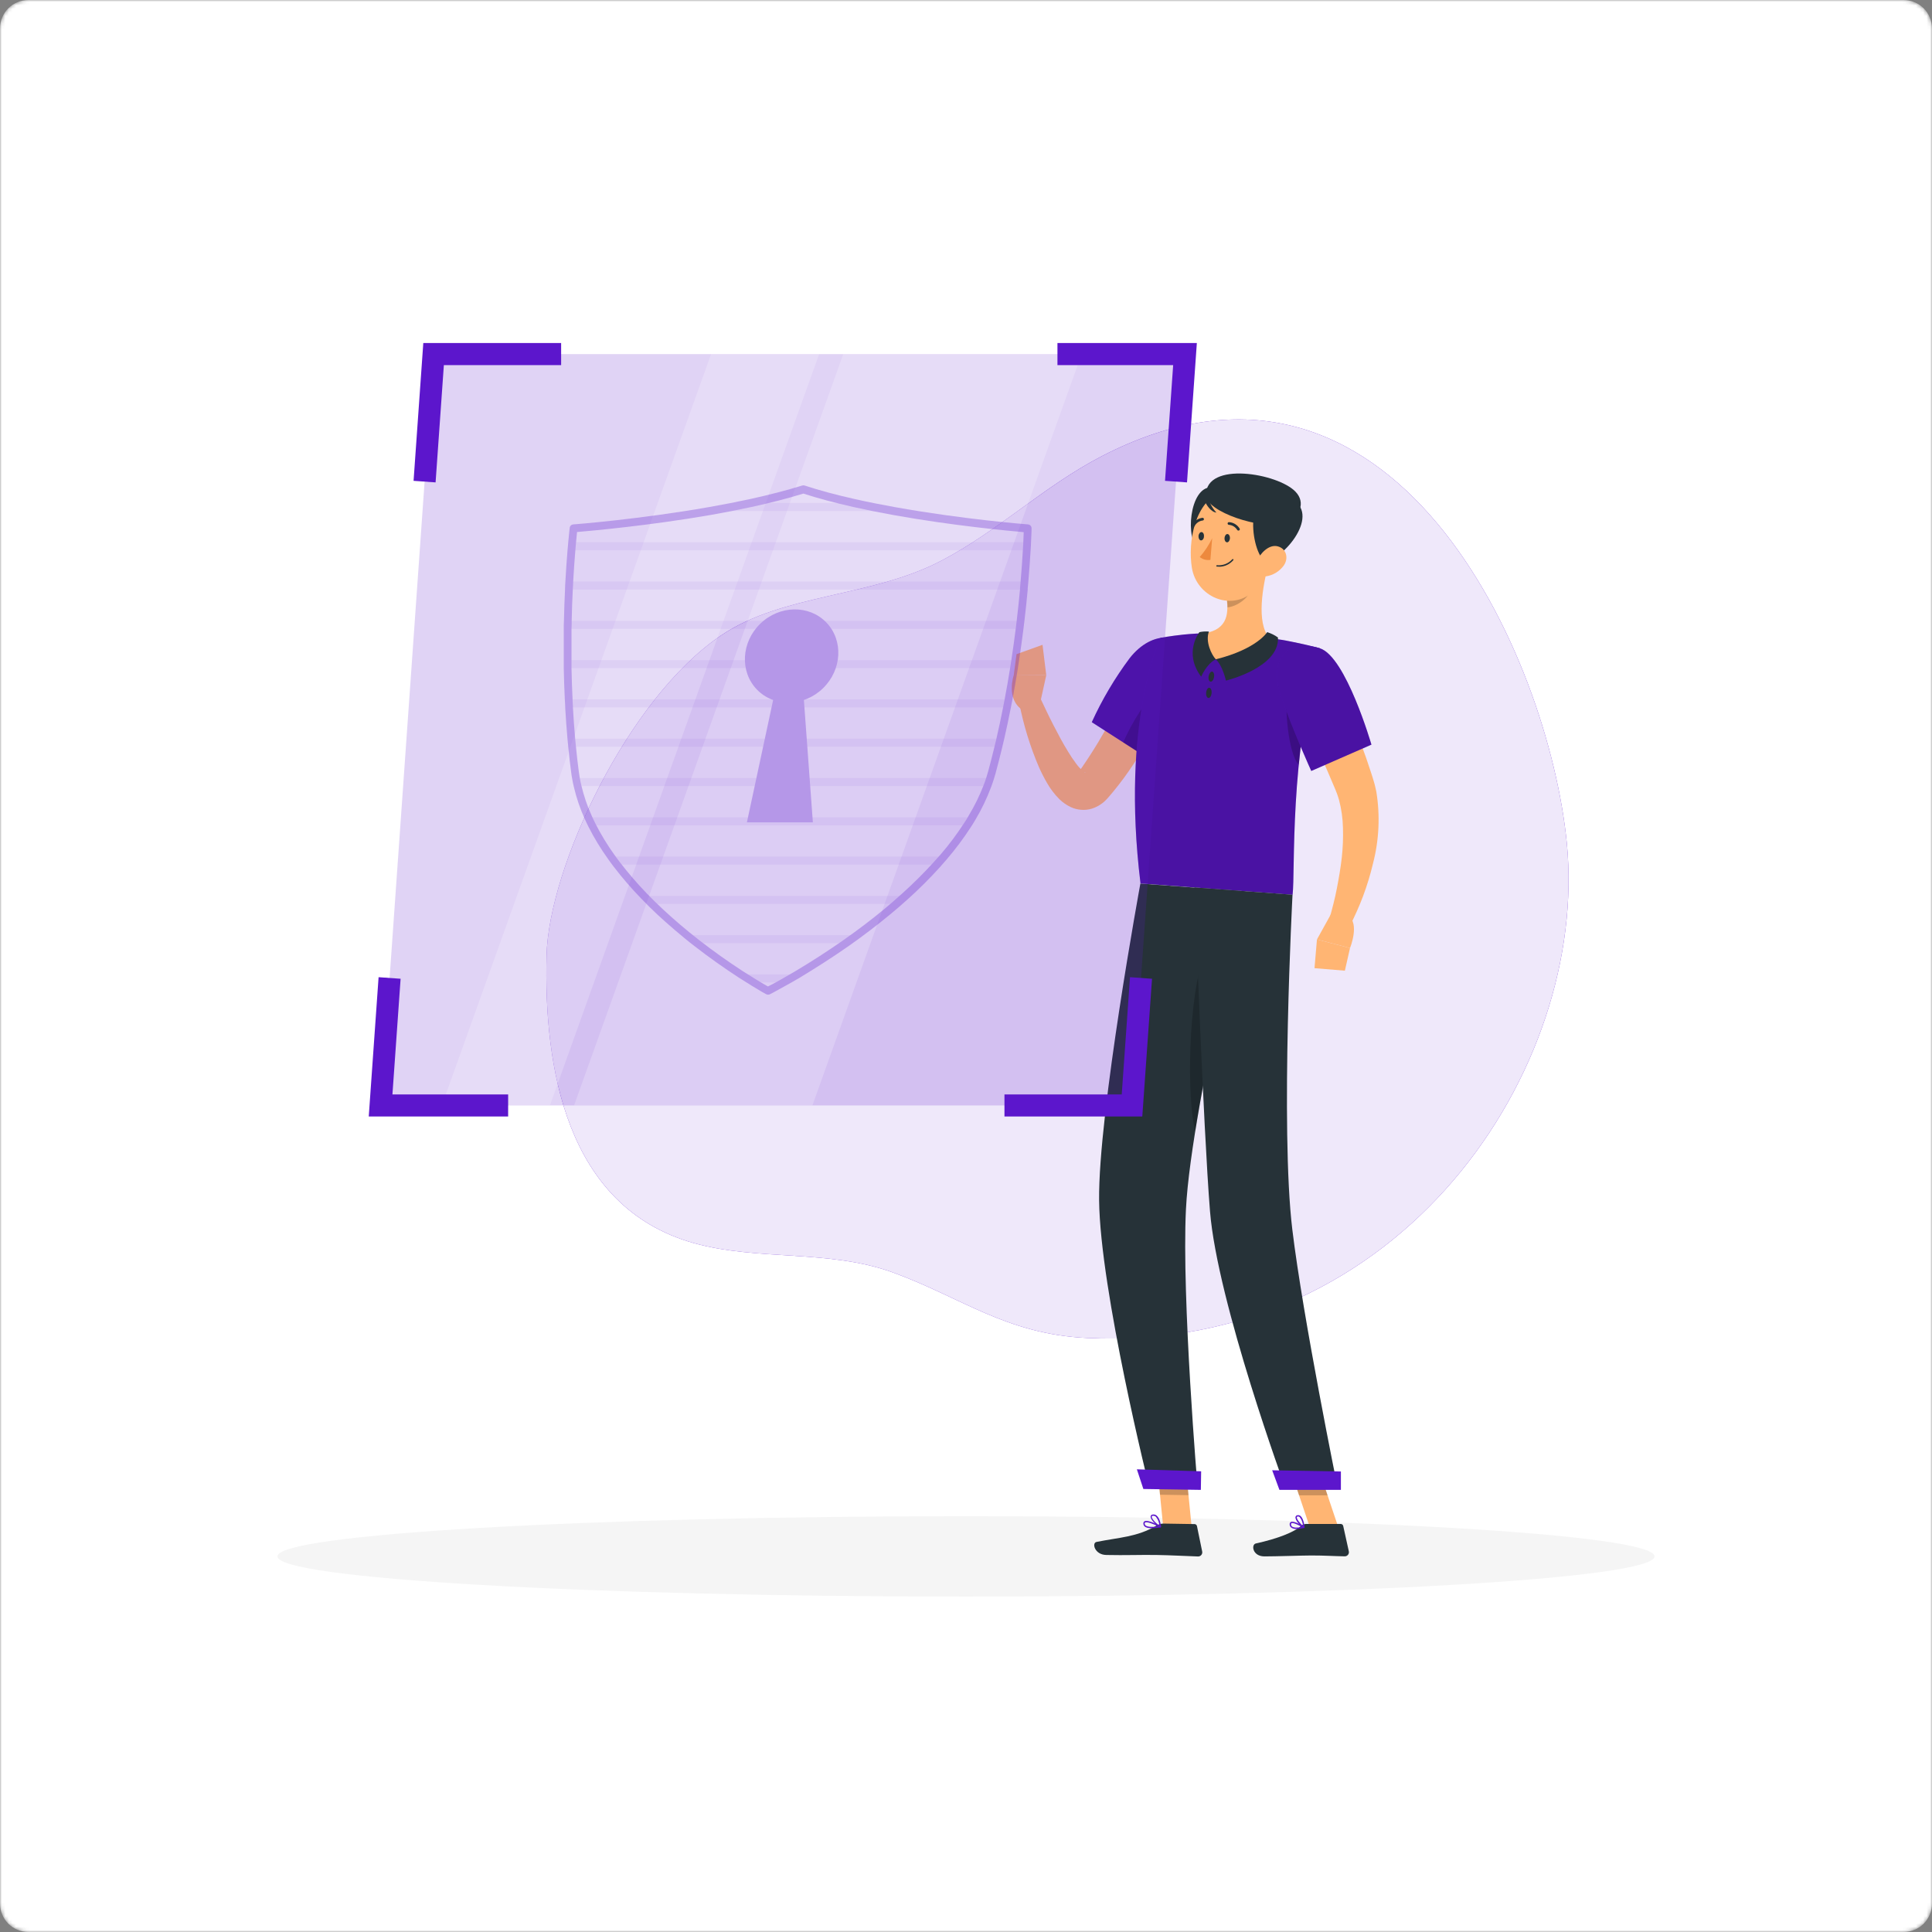<svg width="544" height="544" viewBox="0 0 544 544" fill="none" xmlns="http://www.w3.org/2000/svg">
<rect x="0" y="0" width="544" height="544" fill="#808080" stroke="none"/>
<g clip-path="url(#clip0_2292_2023)">
<mask id="mask0_2292_2023" style="mask-type:luminance" maskUnits="userSpaceOnUse" x="0" y="0" width="544" height="544">
<path d="M536 0H8C3.582 0 0 3.582 0 8V536C0 540.418 3.582 544 8 544H536C540.418 544 544 540.418 544 536V8C544 3.582 540.418 0 536 0Z" fill="white"/>
</mask>
<g mask="url(#mask0_2292_2023)">
<path d="M536 0H8C3.582 0 0 3.582 0 8V536C0 540.418 3.582 544 8 544H536C540.418 544 544 540.418 544 536V8C544 3.582 540.418 0 536 0Z" fill="white"/>
<path d="M153.9 269C153.11 300 159.15 339.8 195.28 350C213.38 355.09 233.43 351.73 251.45 358.3C270.66 365.3 283.28 375.67 306.08 376.74C394.67 380.89 447.36 300.91 441.18 237.45C436.08 184.97 392.46 85.9 310.24 128.45C294.04 136.83 281.13 149.45 265.17 157.82C245.36 168.25 220.58 167.1 203.08 178.89C176.7 196.64 154.52 244.3 153.9 269Z" fill="#5C16CC"/>
<path opacity="0.9" d="M153.9 269C153.11 300 159.15 339.8 195.28 350C213.38 355.09 233.43 351.73 251.45 358.3C270.66 365.3 283.28 375.67 306.08 376.74C394.67 380.89 447.36 300.91 441.18 237.45C436.08 184.97 392.46 85.9 310.24 128.45C294.04 136.83 281.13 149.45 265.17 157.82C245.36 168.25 220.58 167.1 203.08 178.89C176.7 196.64 154.52 244.3 153.9 269Z" fill="white"/>
<path d="M272 449.56C379.083 449.56 465.89 444.492 465.89 438.24C465.89 431.988 379.083 426.92 272 426.92C164.918 426.92 78.11 431.988 78.11 438.24C78.11 444.492 164.918 449.56 272 449.56Z" fill="#F5F5F5"/>
<path d="M335.54 430.01L327.52 429.89L325.67 411.27L333.7 411.39L335.54 430.01Z" fill="#FFB573"/>
<path d="M376.83 430.04H368.81L362.56 411.45H370.58L376.83 430.04Z" fill="#FFB573"/>
<path d="M367.74 429.11H377.52C377.68 429.11 377.836 429.165 377.961 429.265C378.086 429.365 378.174 429.504 378.21 429.66L379.79 436.8C379.83 436.973 379.83 437.153 379.789 437.326C379.748 437.5 379.668 437.661 379.555 437.798C379.442 437.935 379.299 438.045 379.137 438.118C378.975 438.191 378.798 438.226 378.62 438.22C375.47 438.17 373.17 437.98 369.21 437.98C366.77 437.98 359.41 438.24 356.04 438.24C352.67 438.24 352.23 434.91 353.61 434.6C359.79 433.25 364.45 431.39 366.43 429.6C366.794 429.284 367.259 429.11 367.74 429.11Z" fill="#263238"/>
<path d="M327.59 429L336.35 429.14C336.509 429.141 336.663 429.196 336.787 429.296C336.91 429.396 336.996 429.535 337.03 429.69L338.5 436.85C338.538 437.023 338.537 437.202 338.495 437.373C338.453 437.545 338.373 437.705 338.26 437.841C338.147 437.977 338.005 438.086 337.844 438.158C337.682 438.231 337.507 438.266 337.33 438.26C334.16 438.16 329.6 437.9 325.62 437.84C320.98 437.77 316.96 437.96 311.51 437.84C308.22 437.79 307.36 434.45 308.74 434.17C315.04 432.89 320.17 432.82 325.65 429.56C326.233 429.199 326.904 429.005 327.59 429Z" fill="#263238"/>
<path d="M332.52 190.83C329.981 196.465 327.154 201.965 324.05 207.31C322.5 209.98 320.88 212.63 319.12 215.23C317.368 217.895 315.472 220.462 313.44 222.92L312.65 223.86L312.25 224.33C312.11 224.49 312.02 224.61 311.74 224.9C310.594 226.19 309.123 227.15 307.48 227.68C306.462 227.999 305.391 228.111 304.33 228.01C303.394 227.93 302.478 227.693 301.62 227.31C300.384 226.748 299.257 225.973 298.29 225.02C296.92 223.652 295.742 222.105 294.79 220.42C293.955 218.975 293.197 217.486 292.52 215.96C290.05 210.185 288.2 204.165 287 198L292.76 196.21C293.99 198.83 295.26 201.54 296.59 204.12C297.92 206.7 299.28 209.28 300.75 211.65C301.44 212.806 302.191 213.924 303 215C303.635 215.873 304.374 216.665 305.2 217.36C305.5 217.59 305.73 217.64 305.61 217.54C305.442 217.45 305.259 217.392 305.07 217.37C304.758 217.334 304.443 217.358 304.14 217.44C303.54 217.63 303.45 217.77 303.52 217.64L304.63 216.11C307.878 211.397 310.836 206.491 313.49 201.42C316.24 196.31 318.92 190.97 321.43 185.8L332.52 190.83Z" fill="#FFB573"/>
<path d="M335.86 185.8C338.02 193.16 322.79 213.23 322.79 213.23L307.42 203.35C310.317 196.987 313.887 190.952 318.07 185.35C324.36 177.28 333.48 177.72 335.86 185.8Z" fill="#5C16CC"/>
<path opacity="0.2" d="M335.86 185.8C338.02 193.16 322.79 213.23 322.79 213.23L307.42 203.35C310.317 196.987 313.887 190.952 318.07 185.35C324.36 177.28 333.48 177.72 335.86 185.8Z" fill="black"/>
<path opacity="0.2" d="M326.49 194.44C323.33 195.79 318.68 203.44 316.26 209.04L322.78 213.23C326.423 208.36 329.698 203.225 332.58 197.87C330.52 195.61 328.16 193.73 326.49 194.44Z" fill="black"/>
<path d="M292.62 199.09L294.62 190.04L285.49 189.97C285.49 189.97 283.05 196.77 287.96 199.97L292.62 199.09Z" fill="#FFB573"/>
<path d="M293.55 181.56L286.23 184.19L285.46 189.97L294.59 190.04L293.55 181.56Z" fill="#FFB573"/>
<path opacity="0.2" d="M325.68 411.27L326.63 420.87L334.65 421L333.71 411.4L325.68 411.27Z" fill="black"/>
<path opacity="0.2" d="M370.58 411.46H362.56L365.78 421.04H373.81L370.58 411.46Z" fill="black"/>
<path d="M371.64 182.54C362.99 213.03 364.74 245.39 363.96 251.94C357.68 251.49 334.03 249.72 321.14 248.76C315.52 203.07 326.76 179.6 326.76 179.6C326.76 179.6 329.52 179.07 333.26 178.68C334.43 178.56 335.7 178.46 337.02 178.39C337.75 178.39 338.49 178.32 339.24 178.31C345.327 178.414 351.404 178.865 357.44 179.66C358.58 179.8 359.74 179.98 360.87 180.16C362 180.34 362.93 180.53 363.87 180.72C368.27 181.59 371.64 182.54 371.64 182.54Z" fill="#5C16CC"/>
<path opacity="0.2" d="M371.64 182.54C362.99 213.03 364.74 245.39 363.96 251.94C357.68 251.49 334.03 249.72 321.14 248.76C315.52 203.07 326.76 179.6 326.76 179.6C326.76 179.6 329.52 179.07 333.26 178.68C334.43 178.56 335.7 178.46 337.02 178.39C337.75 178.39 338.49 178.32 339.24 178.31C345.327 178.414 351.404 178.865 357.44 179.66C358.58 179.8 359.74 179.98 360.87 180.16C362 180.34 362.93 180.53 363.87 180.72C368.27 181.59 371.64 182.54 371.64 182.54Z" fill="black"/>
<path opacity="0.2" d="M362.5 195.62C361.73 198.57 362.61 212.03 365.69 215.35C366.11 211.04 366.69 206.54 367.41 201.94L362.5 195.62Z" fill="black"/>
<path d="M357.16 159C355.58 164.77 353.63 175.42 357.44 179.63C354.02 182.56 349.59 185.9 342.62 185.63C335.65 185.36 337.21 180.63 339.24 178.28C345.88 177.2 346.08 172.34 345.24 167.71L357.16 159Z" fill="#FFB573"/>
<path d="M356.8 178C356.8 178 353.92 182.75 342.34 185.64C344.26 187.42 345.19 191.64 345.19 191.64C345.19 191.64 360.3 188 359.84 179.5C358.918 178.833 357.89 178.326 356.8 178Z" fill="#263238"/>
<path d="M338.22 190.55C338.22 190.55 339.74 186.89 342.34 185.64C341.13 184.39 339.34 180.64 340.4 177.83C339.503 177.759 338.601 177.816 337.72 178C337.72 178 333.14 183.77 338.22 190.55Z" fill="#263238"/>
<path d="M341.84 190.66C341.71 191.44 341.25 192.02 340.84 191.94C340.43 191.86 340.18 191.17 340.32 190.39C340.46 189.61 340.92 189.02 341.32 189.1C341.72 189.18 342 189.87 341.84 190.66Z" fill="#263238"/>
<path d="M341.16 195.16C341.09 195.96 340.69 196.57 340.26 196.53C339.83 196.49 339.54 195.82 339.61 195.03C339.68 194.24 340.08 193.62 340.51 193.66C340.94 193.7 341.23 194.37 341.16 195.16Z" fill="#263238"/>
<path opacity="0.2" d="M352.32 162.59L345.32 167.74C345.53 168.817 345.637 169.912 345.64 171.01C348.17 170.83 351.8 168.35 352.26 165.76C352.464 164.715 352.484 163.642 352.32 162.59Z" fill="black"/>
<path d="M341.1 137.21C334.86 137.07 333.6 152.15 337.65 154.78C341.7 157.41 352.78 137.46 341.1 137.21Z" fill="#263238"/>
<path d="M358.51 150.27C357.44 158.16 357.21 162.84 352.9 166.61C346.42 172.28 336.9 167.92 335.6 159.87C334.43 152.62 336.38 140.93 344.38 138.35C346.14 137.772 348.019 137.654 349.838 138.007C351.657 138.36 353.355 139.172 354.771 140.367C356.188 141.561 357.275 143.099 357.929 144.832C358.583 146.565 358.783 148.437 358.51 150.27Z" fill="#FFB573"/>
<path d="M357.38 158C353.38 160.11 348.76 138.27 359.38 139.41C372.72 140.83 365.41 153.79 357.38 158Z" fill="#263238"/>
<path d="M339.57 139.36C339.57 144.25 355.44 149.11 360.88 147.44C366.32 145.77 367.69 141.44 364.77 138.44C359.83 133.27 339.57 129.78 339.57 139.36Z" fill="#263238"/>
<path d="M340.21 140C340.577 141.618 341.367 143.109 342.5 144.32C341.08 144.24 339.67 142.23 339.22 141.06C338.77 139.89 340.21 140 340.21 140Z" fill="#263238"/>
<path d="M361.44 159.28C360.853 160.081 360.113 160.758 359.264 161.273C358.415 161.788 357.472 162.13 356.49 162.28C353.86 162.66 352.89 160.22 353.91 157.92C354.83 155.85 357.3 153.16 359.8 153.84C362.3 154.52 362.88 157.29 361.44 159.28Z" fill="#FFB573"/>
<path d="M323.65 419L337.24 419.21C337.24 419.21 332.7 365.52 333.93 340.54C334.3 332.94 335.83 322.31 337.83 310.92C340.37 296.56 341.59 290.84 344.83 272.7C347.17 259.76 349.25 250.89 349.25 250.89L321.1 248.79C321.1 248.79 309.2 313.47 309.48 338C309.76 363.43 323.65 419 323.65 419Z" fill="#263238"/>
<path opacity="0.2" d="M339.38 268C334.32 280.6 334.22 310.12 336.55 318.43C336.95 315.97 337.38 313.43 337.83 310.89C340.37 296.53 341.59 290.81 344.83 272.67C344.89 272.31 344.96 271.96 345.02 271.61C343.362 270.09 341.454 268.869 339.38 268Z" fill="black"/>
<path d="M336.33 249.89C336.33 249.89 338.81 317.58 340.7 341.02C342.76 366.7 362 419.18 362 419.18H376.7C376.7 419.18 366.89 371.18 363.88 346.18C360.45 317.78 363.94 251.92 363.94 251.92L336.33 249.89Z" fill="#263238"/>
<path d="M360.25 419.5H377.56V414.33L358.21 413.99L360.25 419.5Z" fill="#5C16CC"/>
<path d="M321.94 419.26L338.13 419.51L338.21 414.28L320.11 413.72L321.94 419.26Z" fill="#5C16CC"/>
<path d="M346.32 151.59C346.27 152.24 345.89 152.74 345.47 152.7C345.05 152.66 344.74 152.12 344.79 151.48C344.84 150.84 345.22 150.34 345.64 150.37C346.06 150.4 346.37 151 346.32 151.59Z" fill="#263238"/>
<path d="M339 151.05C339 151.7 338.57 152.19 338.15 152.16C337.73 152.13 337.43 151.58 337.47 150.94C337.51 150.3 337.9 149.79 338.33 149.82C338.76 149.85 339.07 150.4 339 151.05Z" fill="#263238"/>
<path d="M341.32 151.54C340.401 153.458 339.223 155.241 337.82 156.84C338.233 157.182 338.715 157.43 339.233 157.568C339.75 157.706 340.292 157.731 340.82 157.64L341.32 151.54Z" fill="#ED893E"/>
<path d="M343.46 159.57C344.186 159.541 344.898 159.363 345.552 159.046C346.206 158.73 346.787 158.282 347.26 157.73C347.278 157.712 347.292 157.691 347.302 157.668C347.311 157.645 347.316 157.62 347.316 157.595C347.316 157.57 347.311 157.545 347.302 157.522C347.292 157.499 347.278 157.478 347.26 157.46C347.223 157.426 347.175 157.407 347.125 157.407C347.075 157.407 347.027 157.426 346.99 157.46C346.454 158.062 345.783 158.529 345.033 158.822C344.282 159.116 343.472 159.228 342.67 159.15C342.621 159.147 342.573 159.163 342.536 159.195C342.499 159.226 342.475 159.271 342.47 159.32C342.467 159.345 342.47 159.37 342.477 159.394C342.484 159.418 342.496 159.441 342.511 159.46C342.527 159.48 342.547 159.496 342.569 159.508C342.591 159.52 342.615 159.527 342.64 159.53C342.912 159.562 343.186 159.575 343.46 159.57Z" fill="#263238"/>
<path d="M348.75 149.4C348.815 149.399 348.878 149.378 348.93 149.34C348.972 149.314 349.008 149.279 349.037 149.238C349.065 149.198 349.085 149.152 349.095 149.103C349.106 149.055 349.106 149.005 349.096 148.956C349.087 148.907 349.068 148.861 349.04 148.82C348.723 148.3 348.284 147.864 347.762 147.551C347.239 147.237 346.648 147.055 346.04 147.02C345.939 147.02 345.843 147.06 345.771 147.131C345.7 147.203 345.66 147.299 345.66 147.4C345.66 147.501 345.7 147.597 345.771 147.669C345.843 147.74 345.939 147.78 346.04 147.78C346.516 147.819 346.975 147.971 347.381 148.223C347.786 148.475 348.125 148.82 348.37 149.23C348.41 149.292 348.467 149.341 348.535 149.372C348.602 149.402 348.677 149.412 348.75 149.4Z" fill="#263238"/>
<path d="M336.06 148.31C336.123 148.305 336.184 148.285 336.238 148.252C336.292 148.219 336.337 148.174 336.37 148.12C336.596 147.697 336.92 147.335 337.315 147.064C337.71 146.793 338.165 146.62 338.64 146.56C338.69 146.557 338.738 146.545 338.783 146.523C338.827 146.502 338.867 146.471 338.9 146.434C338.932 146.397 338.957 146.353 338.973 146.306C338.988 146.259 338.994 146.209 338.99 146.16C338.989 146.11 338.978 146.062 338.957 146.017C338.937 145.972 338.907 145.931 338.871 145.897C338.835 145.864 338.792 145.838 338.745 145.821C338.699 145.804 338.649 145.797 338.6 145.8C338 145.87 337.425 146.082 336.923 146.417C336.42 146.753 336.005 147.203 335.71 147.73C335.685 147.773 335.669 147.821 335.662 147.871C335.656 147.92 335.659 147.971 335.672 148.019C335.685 148.067 335.707 148.113 335.738 148.152C335.769 148.192 335.807 148.225 335.85 148.25C335.913 148.288 335.986 148.309 336.06 148.31Z" fill="#263238"/>
<path d="M365.08 430.52C365.789 430.5 366.493 430.403 367.18 430.23C367.218 430.221 367.252 430.201 367.279 430.172C367.306 430.144 367.323 430.108 367.33 430.07C367.333 430.033 367.326 429.996 367.311 429.963C367.295 429.929 367.27 429.901 367.24 429.88C366.95 429.7 364.36 428.11 363.47 428.56C363.372 428.612 363.289 428.69 363.231 428.785C363.173 428.88 363.142 428.989 363.14 429.1C363.122 429.286 363.149 429.475 363.218 429.649C363.288 429.823 363.398 429.977 363.54 430.1C363.992 430.409 364.534 430.556 365.08 430.52ZM366.63 429.96C365.27 430.23 364.22 430.18 363.78 429.81C363.683 429.727 363.609 429.622 363.563 429.503C363.518 429.384 363.503 429.256 363.52 429.13C363.517 429.084 363.527 429.039 363.548 428.998C363.569 428.958 363.601 428.924 363.64 428.9C364.1 428.66 365.58 429.35 366.63 430V429.96Z" fill="#5C16CC"/>
<path d="M367.14 430.23C367.173 430.239 367.207 430.239 367.24 430.23C367.268 430.211 367.291 430.186 367.307 430.156C367.323 430.127 367.331 430.093 367.33 430.06C367.33 429.96 367.13 427.64 366.2 426.88C366.091 426.783 365.962 426.712 365.822 426.67C365.682 426.629 365.534 426.618 365.39 426.64C365.247 426.637 365.108 426.685 364.996 426.774C364.885 426.864 364.808 426.99 364.78 427.13C364.61 428.03 366.22 429.79 367.05 430.24L367.14 430.23ZM365.52 427C365.68 426.999 365.834 427.06 365.95 427.17C366.515 427.89 366.847 428.766 366.9 429.68C366.08 429.05 365.05 427.68 365.15 427.2C365.15 427.15 365.15 427.03 365.43 427H365.52Z" fill="#5C16CC"/>
<path d="M326.78 430.06C326.814 430.048 326.844 430.026 326.867 429.998C326.89 429.97 326.905 429.936 326.91 429.9C326.915 429.862 326.907 429.823 326.89 429.789C326.872 429.755 326.844 429.728 326.81 429.71C326.45 429.51 323.25 427.83 322.27 428.35C322.178 428.401 322.1 428.474 322.044 428.563C321.988 428.653 321.956 428.755 321.95 428.86C321.927 429.031 321.946 429.205 322.005 429.367C322.064 429.529 322.162 429.674 322.29 429.79C323.15 430.58 325.46 430.3 326.76 430.06H326.78ZM322.52 428.66C323.12 428.46 324.86 429.15 326.13 429.78C324.35 430.05 323.03 429.95 322.54 429.51C322.457 429.431 322.393 429.334 322.355 429.226C322.317 429.119 322.305 429.003 322.32 428.89C322.32 428.848 322.333 428.806 322.356 428.771C322.379 428.735 322.412 428.707 322.45 428.69L322.52 428.66Z" fill="#5C16CC"/>
<path d="M326.78 430.06H326.83C326.859 430.042 326.881 430.017 326.896 429.987C326.91 429.957 326.915 429.923 326.91 429.89C326.91 429.8 326.72 427.63 325.71 426.78C325.575 426.659 325.416 426.566 325.245 426.508C325.073 426.449 324.891 426.426 324.71 426.44C324.18 426.44 324.03 426.74 323.99 426.96C323.83 427.86 325.72 429.63 326.68 430.08C326.714 430.081 326.749 430.074 326.78 430.06ZM324.5 426.82H324.7C324.839 426.807 324.98 426.823 325.113 426.868C325.245 426.913 325.367 426.985 325.47 427.08C326.052 427.787 326.401 428.657 326.47 429.57C325.47 428.96 324.21 427.57 324.3 427.03C324.33 427 324.34 426.87 324.5 426.82Z" fill="#5C16CC"/>
<path d="M373.7 187.54C376.5 193.16 379.01 198.78 381.32 204.54C382.49 207.42 383.57 210.35 384.63 213.3C385.15 214.79 385.63 216.3 386.13 217.78L386.49 218.91L386.88 220.21C387.16 221.1 387.32 221.99 387.53 222.87C388.633 229.604 388.32 236.494 386.61 243.1C385.869 246.236 384.93 249.322 383.8 252.34C383.23 253.84 382.62 255.34 381.97 256.77C381.32 258.2 380.66 259.64 379.85 261.14L374.32 258.74C375.09 256.01 375.87 253.06 376.42 250.19C376.97 247.32 377.48 244.42 377.8 241.56C378.116 238.752 378.229 235.925 378.14 233.1C378.086 230.456 377.717 227.827 377.04 225.27C376.85 224.68 376.7 224.06 376.47 223.5C376.35 223.21 376.28 222.97 376.13 222.62L375.71 221.62C375.15 220.25 374.54 218.88 373.96 217.51C372.79 214.75 371.52 212.02 370.3 209.27L362.75 192.84L373.7 187.54Z" fill="#FFB573"/>
<path d="M371.64 182.54C378.96 184.84 386.16 209.67 386.16 209.67L369.22 217.08C369.22 217.08 363.74 205.08 360.58 195.68C357.15 185.43 362.76 179.76 371.64 182.54Z" fill="#5C16CC"/>
<path opacity="0.2" d="M371.64 182.54C378.96 184.84 386.16 209.67 386.16 209.67L369.22 217.08C369.22 217.08 363.74 205.08 360.58 195.68C357.15 185.43 362.76 179.76 371.64 182.54Z" fill="black"/>
<path d="M374.77 257.39L370.82 264.52L380.13 266.94C380.13 266.94 382.94 260.03 379.62 257.83L374.77 257.39Z" fill="#FFB573"/>
<path d="M370.13 272.61L378.68 273.32L380.13 266.94L370.82 264.52L370.13 272.61Z" fill="#FFB573"/>
<path opacity="0.19" d="M318.75 311.27H107.17L122.09 99.7H333.67L318.75 311.27Z" fill="#5C16CC"/>
<path opacity="0.2" d="M154.84 311.27H124.41L200.22 99.7H230.65L154.84 311.27Z" fill="white"/>
<path opacity="0.2" d="M228.75 311.27H161.63L237.44 99.7H304.56L228.75 311.27Z" fill="white"/>
<path d="M122.65 135.83L116.45 135.39L119.19 96.59H158V102.81H124.98L122.65 135.83Z" fill="#5C16CC"/>
<path d="M143.08 314.38H103.83L106.6 275.15L112.8 275.59L110.5 308.16H143.08V314.38Z" fill="#5C16CC"/>
<path d="M334.23 135.83L328.04 135.39L330.33 102.81H297.75V96.59H337L334.23 135.83Z" fill="#5C16CC"/>
<path d="M321.64 314.38H282.83V308.16H315.85L318.18 275.15L324.38 275.59L321.64 314.38Z" fill="#5C16CC"/>
<g opacity="0.3">
<path d="M216.25 280.07C216.066 280.066 215.885 280.022 215.72 279.94C215.66 279.94 214.19 279.1 211.72 277.58C210.72 276.95 209.46 276.18 208.09 275.31C203.74 272.48 199.55 269.5 195.62 266.45C194.62 265.71 193.72 264.95 192.75 264.17C189.13 261.17 185.75 258.23 182.81 255.31C182.05 254.55 181.3 253.79 180.55 253.01C177.819 250.198 175.255 247.23 172.87 244.12C172.29 243.37 171.73 242.6 171.18 241.82C169.146 238.985 167.331 236 165.75 232.89C165.37 232.14 164.99 231.35 164.64 230.56C163.327 227.668 162.302 224.653 161.58 221.56C161.4 220.85 161.24 220.08 161.1 219.22C160.99 218.66 160.9 218.07 160.83 217.49C160.52 215.2 160.26 212.87 160.01 210.35C159.93 209.6 159.86 208.84 159.79 208.09C159.53 205.09 159.31 202.16 159.15 199.24V199C159.15 198.34 159.07 197.68 159.04 197C158.9 194.12 158.8 191.15 158.74 188.17V185.9C158.74 182.75 158.74 179.78 158.74 177.07C158.74 176.31 158.74 175.55 158.79 174.8C158.86 171.54 158.97 168.57 159.1 165.97V165.8C159.1 165.08 159.16 164.38 159.2 163.69C159.38 160.47 159.59 157.42 159.81 154.86C159.88 153.99 159.94 153.25 160.01 152.59C160.24 150.07 160.41 148.66 160.41 148.66C160.431 148.402 160.543 148.159 160.726 147.976C160.909 147.793 161.152 147.681 161.41 147.66C161.59 147.66 180.04 146.23 199.69 142.77C203.69 142.07 207.55 141.31 211.21 140.52C216.6 139.34 221.53 138.06 225.88 136.71C226.098 136.64 226.332 136.64 226.55 136.71C230.7 138.07 235.45 139.35 240.67 140.52C244.22 141.32 247.98 142.07 251.87 142.77C271.03 146.23 289.28 147.65 289.46 147.66C289.738 147.683 289.997 147.812 290.184 148.02C290.37 148.229 290.469 148.501 290.46 148.78C290.46 148.78 290.46 150.18 290.31 152.71C290.31 153.38 290.24 154.14 290.19 154.98C290.04 157.55 289.82 160.6 289.55 163.81C289.49 164.45 289.43 165.09 289.37 165.76V166.09C289.14 168.7 288.82 171.67 288.44 174.91C288.35 175.68 288.26 176.43 288.16 177.19C287.82 179.91 287.41 182.88 286.93 186.01L286.59 188.27C286.11 191.27 285.59 194.27 285.05 197.11C284.93 197.75 284.8 198.4 284.67 199.05L284.6 199.39C284.03 202.29 283.4 205.27 282.72 208.22L282.18 210.5C281.57 213.02 280.98 215.35 280.36 217.63C280.19 218.22 280.02 218.8 279.84 219.38C279.57 220.23 279.31 220.99 279.03 221.71C277.857 224.831 276.412 227.843 274.71 230.71C274.26 231.48 273.78 232.26 273.28 233.02C271.255 236.134 269.027 239.11 266.61 241.93C265.95 242.7 265.29 243.47 264.61 244.22C261.795 247.328 258.825 250.292 255.71 253.1C254.85 253.873 253.99 254.633 253.13 255.38C249.74 258.3 245.99 261.27 241.96 264.23C240.88 265.01 239.82 265.77 238.77 266.51C234.41 269.56 229.77 272.51 225.07 275.36C223.57 276.23 222.24 277 221.07 277.63C218.39 279.14 216.81 279.95 216.75 279.98C216.593 280.048 216.421 280.079 216.25 280.07ZM162.48 149.8C162.41 150.46 162.31 151.46 162.19 152.8C162.12 153.46 162.06 154.19 162 154.99C161.78 157.59 161.57 160.62 161.39 163.83C161.39 164.51 161.32 165.2 161.28 165.92V166.09C161.14 168.67 161.04 171.62 160.97 174.86C160.97 175.6 160.97 176.35 160.92 177.11C160.92 179.81 160.92 182.76 160.92 185.88V188.15C160.98 191.1 161.08 194.05 161.22 196.9C161.22 197.56 161.28 198.21 161.32 198.9V199.2C161.48 202.09 161.69 205.04 161.95 207.96C162.02 208.71 162.09 209.46 162.17 210.21C162.41 212.7 162.68 215.02 162.98 217.28C163.05 217.83 163.13 218.38 163.23 218.92C163.37 219.74 163.52 220.45 163.69 221.13C164.384 224.085 165.365 226.966 166.62 229.73C166.96 230.48 167.31 231.23 167.68 231.95C169.213 234.965 170.971 237.86 172.94 240.61C173.48 241.36 174.02 242.11 174.59 242.84C176.926 245.883 179.434 248.791 182.1 251.55C182.84 252.31 183.58 253.06 184.33 253.8C187.25 256.67 190.54 259.6 194.11 262.52C195.11 263.29 196.01 264.04 196.95 264.78C200.82 267.78 204.95 270.73 209.25 273.52C210.6 274.38 211.81 275.14 212.84 275.76C214.43 276.76 215.61 277.42 216.24 277.76C216.91 277.41 218.24 276.76 219.96 275.76C221.09 275.13 222.4 274.37 223.88 273.5C228.56 270.71 233.12 267.77 237.43 264.75C238.43 264.02 239.52 263.27 240.59 262.49C244.59 259.57 248.28 256.64 251.59 253.76C252.44 253.02 253.29 252.27 254.13 251.5C257.195 248.743 260.119 245.832 262.89 242.78C263.56 242.04 264.21 241.3 264.89 240.55C267.248 237.805 269.42 234.905 271.39 231.87C271.88 231.13 272.39 230.38 272.77 229.64C274.431 226.89 275.846 223.999 277 221C277.27 220.31 277.52 219.59 277.77 218.78C277.95 218.23 278.11 217.67 278.26 217.12C278.88 214.86 279.47 212.55 280.07 210.05C280.26 209.3 280.43 208.55 280.61 207.8C281.28 204.87 281.91 201.92 282.47 199.04L282.54 198.69C282.67 198.05 282.79 197.41 282.91 196.77C283.45 193.93 283.97 190.98 284.44 188L284.79 185.75C285.26 182.64 285.67 179.69 286.01 176.98C286.11 176.23 286.19 175.49 286.28 174.75C286.66 171.51 286.98 168.56 287.21 165.96V165.63C287.27 164.97 287.33 164.32 287.38 163.69C287.65 160.51 287.87 157.48 288.01 154.93C288.06 154.09 288.1 153.34 288.14 152.67C288.19 151.45 288.23 150.49 288.25 149.84C284.09 149.48 268.13 148.01 251.49 145.01C247.57 144.3 243.78 143.54 240.2 142.74C235.05 141.58 230.35 140.32 226.2 138.98C221.87 140.32 216.99 141.58 211.67 142.74C207.99 143.54 204.09 144.3 200.07 145.01C182.8 148 166.45 149.47 162.48 149.8Z" fill="#5C16CC"/>
<path d="M231.697 193.828C237.097 188.615 237.534 180.308 232.675 175.273C227.815 170.239 219.497 170.384 214.097 175.596C208.697 180.809 208.26 189.116 213.12 194.151C217.98 199.185 226.297 199.04 231.697 193.828Z" fill="#5C16CC"/>
<path d="M225.78 189.29H222.57H219.37L210.31 231.55H228.88L225.78 189.29Z" fill="#5C16CC"/>
<g opacity="0.2">
<path d="M251.67 143.88H199.88C203.72 143.2 207.61 142.45 211.44 141.61H240.44C244.15 142.45 247.93 143.2 251.67 143.88Z" fill="#5C16CC"/>
<path d="M289.1 154.94H160.9C160.96 154.1 161.02 153.35 161.09 152.67H289.22C289.19 153.35 289.15 154.1 289.1 154.94Z" fill="#5C16CC"/>
<path d="M288.46 163.73C288.4 164.47 288.33 165.23 288.26 166.01H160.18C160.18 165.23 160.25 164.47 160.29 163.73H288.46Z" fill="#5C16CC"/>
<path d="M287.33 174.8C287.24 175.55 287.15 176.31 287.05 177.07H159.82C159.82 176.31 159.82 175.55 159.87 174.8H287.33Z" fill="#5C16CC"/>
<path d="M285.83 185.87C285.71 186.62 285.6 187.37 285.48 188.13H159.83C159.83 187.37 159.83 186.62 159.83 185.87H285.83Z" fill="#5C16CC"/>
<path d="M284 196.93L283.55 199.2H160.25C160.25 198.44 160.16 197.68 160.13 196.93H284Z" fill="#5C16CC"/>
<path d="M281.63 208L281.09 210.26H161.09C161.01 209.51 160.94 208.75 160.87 208H281.63Z" fill="#5C16CC"/>
<path d="M278.77 219.06C278.53 219.82 278.27 220.58 277.98 221.33H162.65C162.46 220.58 162.31 219.82 162.18 219.06H278.77Z" fill="#5C16CC"/>
<path d="M273.74 230.12C273.3 230.88 272.82 231.65 272.34 232.39H166.73C166.35 231.65 165.99 230.88 165.65 230.12H273.74Z" fill="#5C16CC"/>
<path d="M265.75 241.19C265.1 241.95 264.45 242.71 263.75 243.45H173.75C173.17 242.71 172.62 241.95 172.08 241.19H265.75Z" fill="#5C16CC"/>
<path d="M254.93 252.25C254.08 253.02 253.23 253.78 252.37 254.52H183.58C182.83 253.78 182.08 253.02 181.34 252.25H254.93Z" fill="#5C16CC"/>
<path d="M241.27 263.31C240.19 264.09 239.14 264.85 238.09 265.58H196.3C195.36 264.85 194.41 264.09 193.44 263.31H241.27Z" fill="#5C16CC"/>
<path d="M224.47 274.38C222.98 275.25 221.66 276.01 220.53 276.64H212.3C211.3 276.01 210.04 275.25 208.68 274.38H224.47Z" fill="#5C16CC"/>
</g>
</g>
</g>
</g>
<defs>
<clipPath id="clip0_2292_2023">
<rect width="544" height="544" fill="white"/>
</clipPath>
</defs>
</svg>
